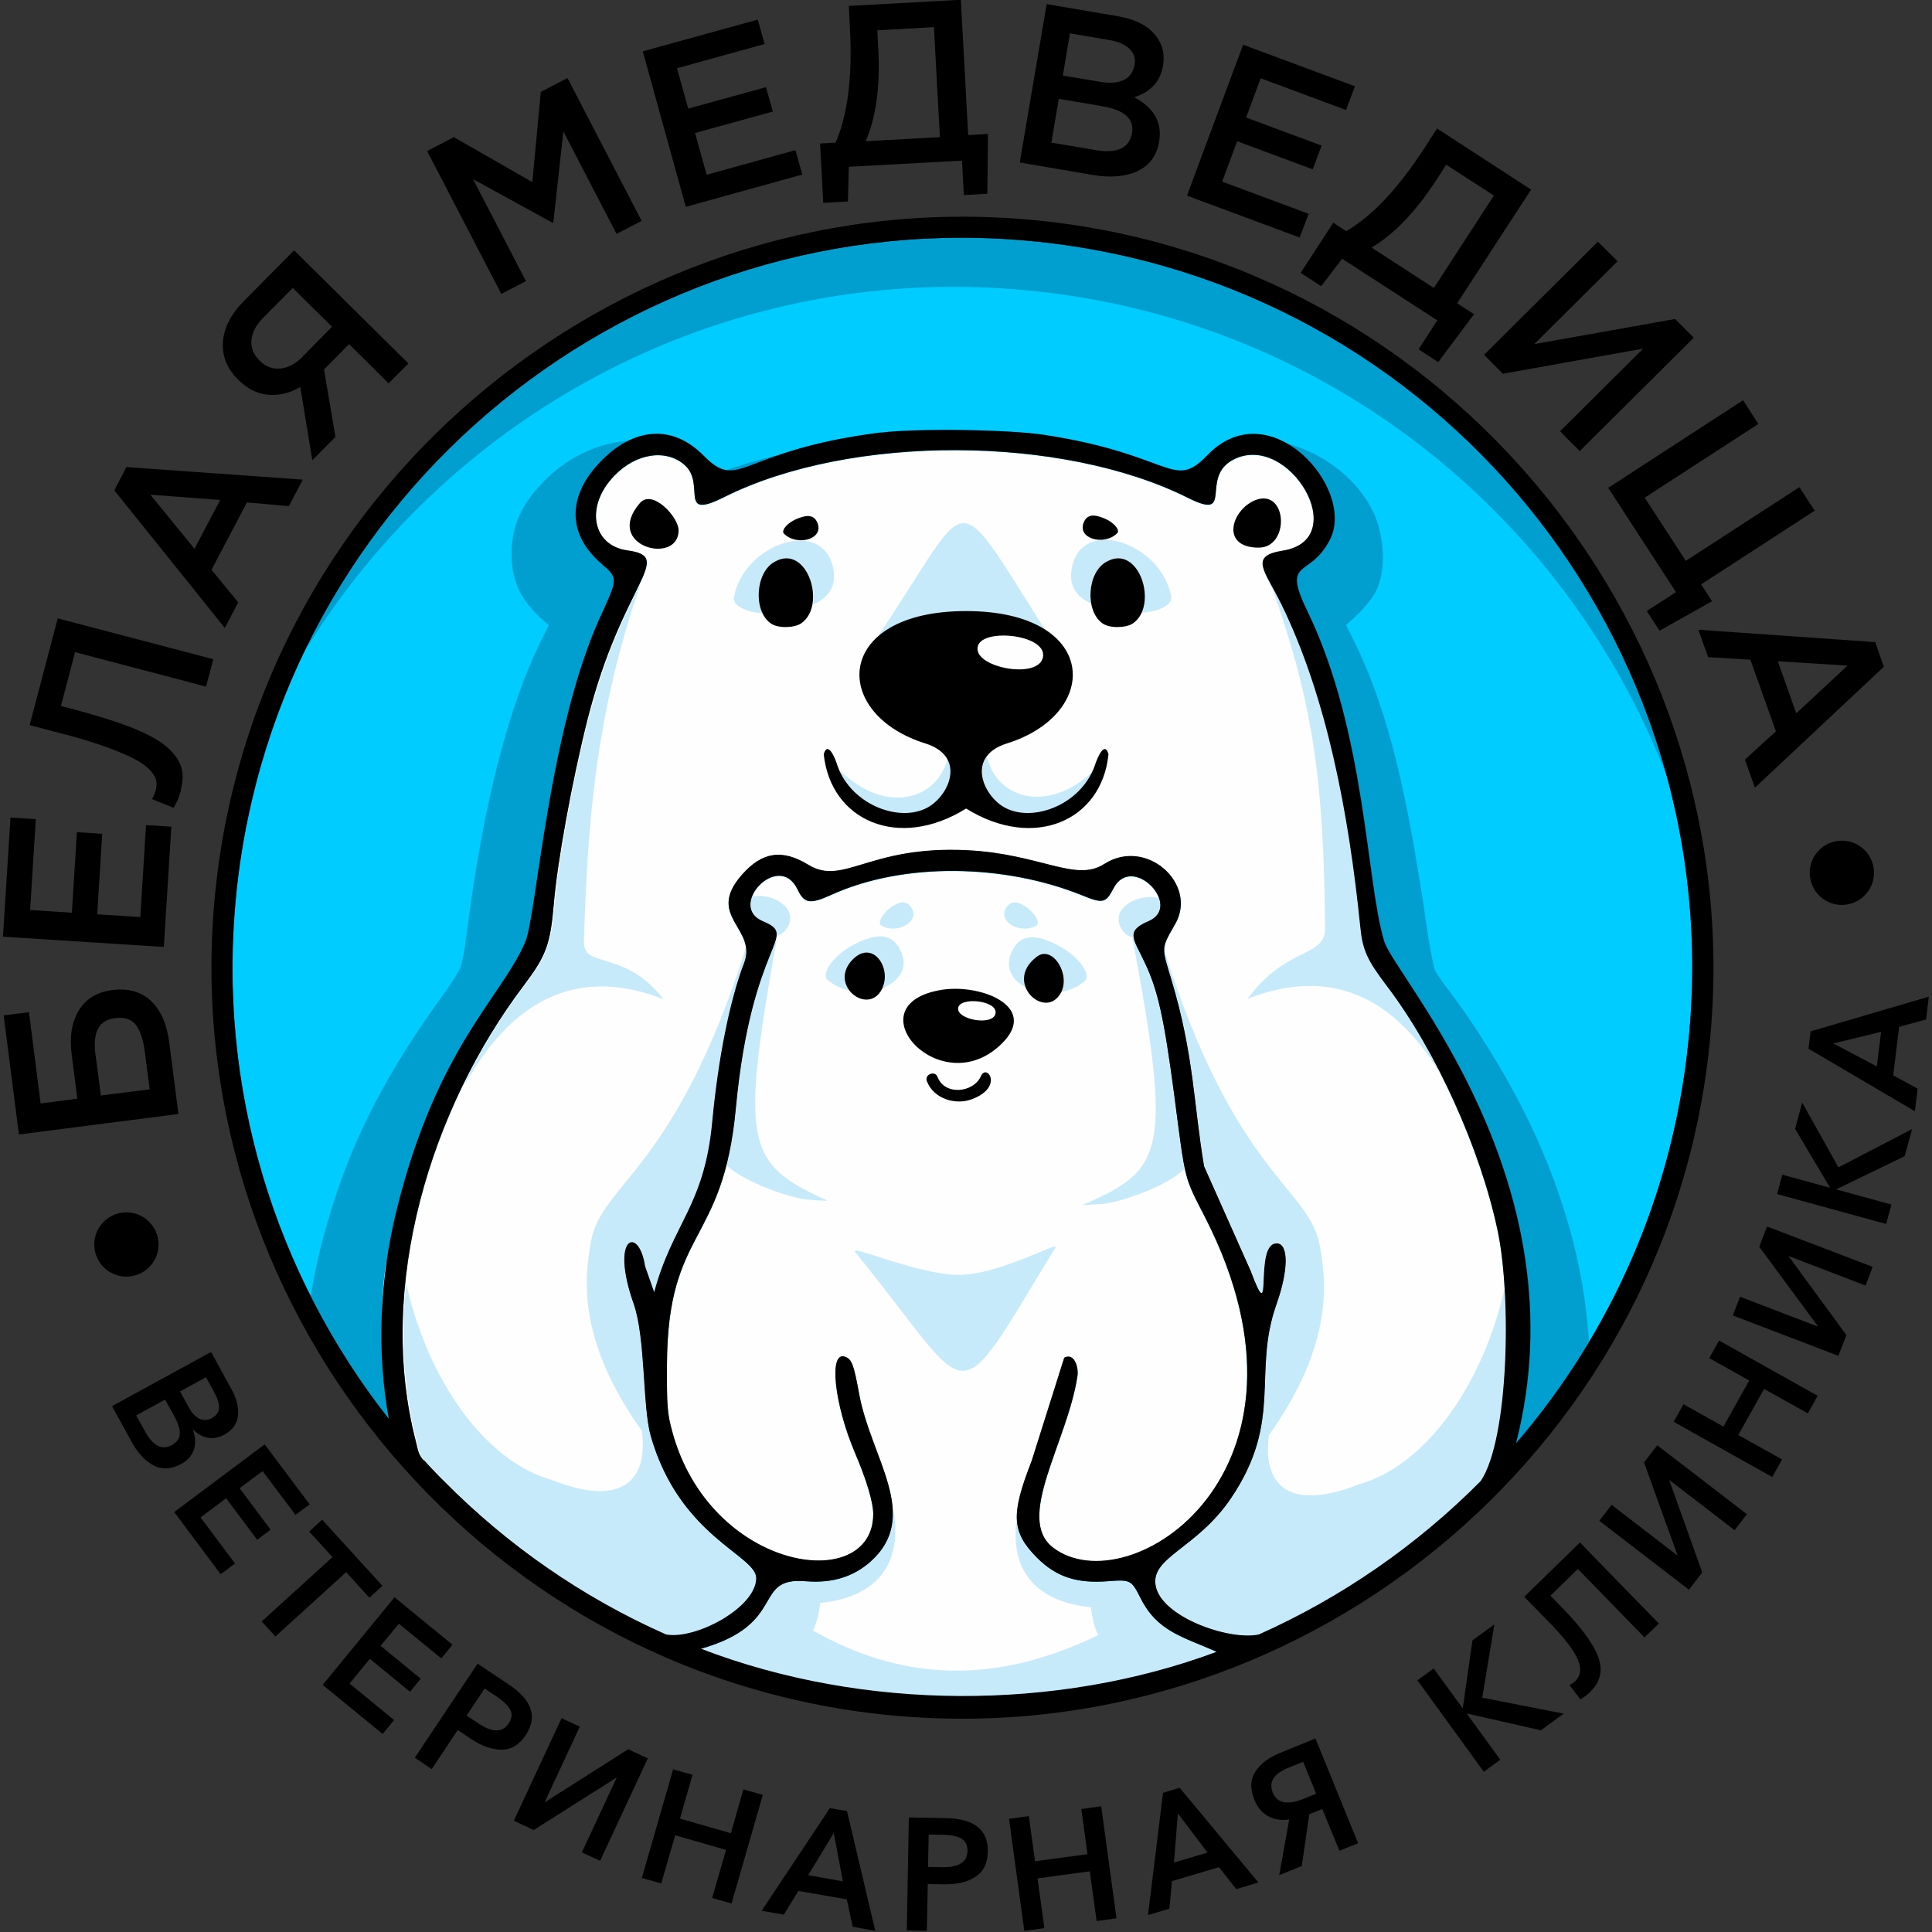 <?xml version="1.0" encoding="UTF-8"?>
<!DOCTYPE svg PUBLIC "-//W3C//DTD SVG 1.1//EN" "http://www.w3.org/Graphics/SVG/1.1/DTD/svg11.dtd">
<!-- Creator: CorelDRAW X6 -->
<svg xmlns="http://www.w3.org/2000/svg" xml:space="preserve" width="84.667mm" height="84.667mm" version="1.1" style="shape-rendering:geometricPrecision; text-rendering:geometricPrecision; image-rendering:optimizeQuality; fill-rule:evenodd; clip-rule:evenodd"
viewBox="0 0 8467 8467"
 xmlns:xlink="http://www.w3.org/1999/xlink">
 <rect x="0" y="0" width="8467" height="8467" fill="#333333" stroke="none"/>
 <defs>
  <style type="text/css">
   <![CDATA[
    .fil4 {fill:none}
    .fil2 {fill:#FEFEFE}
    .fil6 {fill:black}
    .fil0 {fill:#009FCF}
    .fil1 {fill:#00CCFF}
    .fil3 {fill:#C7EAFB}
    .fil5 {fill:black;fill-rule:nonzero}
   ]]>
  </style>
 </defs>
 <g id="Слой_x0020_1">
  <path class="fil0" d="M4545 1059c1757,181 3035,1752 2854,3509 -181,1757 -1752,3035 -3509,2854 -1757,-181 -3035,-1752 -2854,-3509 181,-1757 1752,-3035 3509,-2854z"/>
  <path class="fil1" d="M7303 3396c102,371 138,767 96,1172 -181,1757 -1752,3035 -3509,2854 -1757,-181 -3035,-1752 -2854,-3509 39,-376 141,-730 295,-1052 649,-1066 1872,-1723 3196,-1586 1293,133 2337,987 2775,2121z"/>
  <path class="fil0" d="M3071 7227c386,-109 222,-317 462,-296 114,9 206,-19 282,-86 224,-200 1,-454 -50,-737 -23,-126 -32,-151 -61,-161 -73,-28 -49,205 43,421 50,117 80,216 80,268 -1,356 -715,252 -881,-362 -21,-77 -24,-110 -23,-291 2,-603 246,-520 302,-1125 70,-744 282,-751 118,-820 -157,-66 69,-310 152,-140 29,62 54,67 147,25 322,-147 765,-134 1099,1 93,38 105,35 139,-30 82,-157 306,79 153,144 -104,44 -64,79 -17,180 59,123 85,245 130,582 50,386 42,353 137,539 568,1114 -338,1698 -668,1444 -167,-128 62,-460 107,-751 6,-42 -15,-104 -58,-81l-143 453c-92,235 -88,311 23,423 89,90 183,113 308,104 103,-8 106,-6 146,73 74,148 186,170 334,236 -701,261 -1547,260 -2259,-13zm-1054 -2983c18,-58 28,-151 36,-211 52,-388 144,-871 319,-1227 8,-16 22,-42 33,-66 -109,-91 -164,-176 -163,-315 1,-134 54,-229 151,-325 126,-126 322,-202 505,-154 82,22 134,66 193,122 6,5 13,12 20,19 6,-2 12,-5 17,-7 195,-75 451,-130 661,-155 127,-15 273,-14 401,-12 129,2 275,5 402,23 167,24 414,80 569,138 9,3 22,9 34,13 7,-7 14,-14 20,-20 105,-103 188,-146 341,-136 198,13 402,160 472,335 38,96 49,238 -1,331 -25,46 -79,100 -120,135 -2,2 -5,5 -8,7 8,17 17,34 24,48 182,358 252,777 314,1167 14,92 28,207 51,297 14,26 39,60 56,82 119,155 241,353 329,526 164,323 271,673 291,1027 -133,221 -292,425 -472,606 124,-183 135,-809 75,-1095 -75,-359 -272,-794 -487,-1076 -87,-115 -106,-157 -116,-262 -50,-492 -146,-1003 -346,-1411 -74,-150 -142,-210 7,-234 307,-49 28,-522 -215,-400 -154,78 9,274 -202,168 -547,-274 -1475,-281 -2031,-3 -205,103 -81,-53 -171,-138 -80,-74 -215,-56 -311,45 -129,133 -97,306 58,327 212,29 -23,138 -176,744 -68,271 -131,618 -147,806 -15,178 -34,227 -131,356 -407,537 -649,1318 -474,1997 9,34 10,58 34,84 -197,-216 -365,-458 -497,-720 12,-76 28,-153 50,-238 104,-399 257,-697 499,-1039 33,-46 80,-110 106,-160zm3501 2920c-494,220 -1050,318 -1627,259 -760,-78 -1431,-417 -1933,-919 274,274 599,499 961,660 129,24 395,-118 395,-247 0,-101 -335,-180 -462,-622 -37,-129 -22,-428 -75,-580 -106,-300 24,-343 50,-165l40 114c80,-300 219,-376 254,-743 26,-279 77,-536 140,-700 58,-153 -170,-204 -10,-386 89,-102 178,-114 292,-44 154,94 266,-86 697,-64 319,16 473,141 598,61 186,-120 412,87 313,261 -62,110 -62,97 -17,246 99,329 97,544 143,817l204 458c103,276 11,-120 114,-120 53,0 53,116 -1,268 -106,300 31,509 -199,849 -150,222 -354,258 -330,384 26,136 322,241 452,214z"/>
  <path class="fil2" d="M3071 7227c386,-109 222,-317 462,-296 114,9 206,-19 282,-86 224,-200 1,-454 -50,-737 -23,-126 -32,-151 -61,-161 -73,-28 -49,205 43,421 50,117 80,216 80,268 -1,356 -715,252 -881,-362 -21,-77 -24,-110 -23,-291 2,-603 246,-520 302,-1125 70,-744 282,-751 118,-820 -157,-66 69,-310 152,-140 29,62 54,67 147,25 322,-147 765,-134 1099,1 93,38 105,35 139,-30 82,-157 306,79 153,144 -104,44 -64,79 -17,180 59,123 85,245 130,582 50,386 42,353 137,539 568,1114 -338,1698 -668,1444 -167,-128 62,-460 107,-751 6,-42 -15,-104 -58,-81l-143 453c-92,235 -88,311 23,423 89,90 183,113 308,104 103,-8 106,-6 146,73 74,148 186,170 334,236 -701,261 -1547,260 -2259,-13zm-1213 -827c7,7 13,14 20,22 22,23 44,47 67,69 277,280 606,510 974,673 129,24 395,-118 395,-247 0,-101 -335,-180 -462,-622 -37,-129 -22,-428 -75,-580 -106,-300 24,-343 50,-165l40 114c80,-300 219,-376 254,-743 26,-279 77,-536 140,-700 58,-153 -170,-204 -10,-386 89,-102 178,-114 292,-44 154,94 266,-86 697,-64 319,16 473,141 598,61 186,-120 412,87 313,261 -62,110 -62,97 -17,246 99,329 97,544 143,817l204 458c103,276 11,-120 114,-120 53,0 53,116 -1,268 -106,300 31,509 -199,849 -150,222 -354,258 -330,384 26,137 323,241 452,213 363,-162 693,-391 972,-672 124,-183 135,-809 75,-1095 -75,-359 -272,-794 -487,-1076 -87,-115 -106,-157 -116,-262 -50,-492 -146,-1003 -346,-1411 -74,-150 -142,-210 7,-234 307,-49 28,-522 -215,-400 -154,78 9,274 -202,168 -547,-274 -1475,-281 -2031,-3 -205,103 -81,-53 -171,-138 -80,-74 -215,-56 -311,45 -129,133 -97,306 58,327 212,29 -23,138 -176,744 -68,271 -131,618 -147,806 -15,178 -34,227 -131,356 -407,537 -649,1318 -474,1997 9,34 10,58 34,84z"/>
  <path class="fil3" d="M5517 7164c364,-162 694,-391 973,-672 95,-141 124,-543 105,-851 -96,431 -348,781 -636,863 -324,128 -426,-8 -398,-214 292,-410 248,-687 223,-830 -45,-256 -371,-309 -681,-1293 1,27 12,61 32,126 99,329 97,544 143,817l204 458c103,276 11,-120 114,-120 53,0 53,116 -1,268 -106,300 31,509 -199,849 -150,222 -354,258 -330,384 26,136 321,241 452,214zm-438 -3228c-102,-25 -225,56 -158,144 12,16 27,25 44,28 -1,2 -1,4 -1,7 174,937 136,1011 -215,1164 -12,5 57,-2 76,-2 73,-3 295,-79 366,-155 -13,-62 -24,-151 -46,-321 -45,-337 -71,-458 -130,-582 -48,-101 -87,-136 17,-180 52,-22 60,-63 47,-102zm-623 2719c-36,256 116,368 325,389 5,47 15,87 32,122 -472,228 -875,192 -1250,-20 16,-35 27,-75 31,-121 211,-21 364,-135 323,-398 -1,6 -3,12 -4,18 -2,71 -29,138 -98,200 -75,67 -167,95 -282,86 -240,-21 -76,187 -462,296 710,272 1551,274 2251,16l8 -3c-147,-65 -259,-88 -333,-235 -40,-80 -43,-82 -146,-73 -125,9 -218,-14 -308,-104 -58,-58 -86,-107 -88,-173zm-1272 -1549c74,75 291,149 363,152 19,1 88,8 76,2 -352,-159 -382,-240 -216,-1159 14,-4 27,-12 37,-26 65,-85 -48,-164 -148,-146 -16,41 -8,86 47,109 164,69 -49,76 -118,820 -9,99 -24,180 -41,248zm86 -955c-310,981 -635,1034 -680,1290 -25,143 -70,420 223,830 27,206 -74,342 -398,214 -287,-82 -539,-431 -635,-861 -24,233 -11,468 46,692 8,32 10,55 30,79 142,156 300,298 471,424l12 9 7 5 1 1 18 13 3 3 15 11 1 1 14 10 5 4 10 7 10 7 6 4 14 10 1 1 16 10 30 19 1 1 12 8 3 2 16 10c126,79 259,150 397,211 129,24 395,-118 395,-247 0,-101 -335,-180 -462,-622 -37,-129 -22,-428 -75,-580 -106,-300 24,-343 50,-165l40 114c80,-300 219,-376 254,-743 26,-279 77,-536 140,-700 10,-26 11,-48 8,-69zm-1574 1373l-3 4c-14,90 -20,174 -20,273 2,-92 10,-185 23,-277zm2155 -2741c215,-318 291,-490 372,-490 75,0 155,148 355,464 -77,-47 -190,-78 -341,-78 -177,0 -302,42 -378,104l-7 0zm73 1181c-61,34 -79,84 -62,92 69,42 180,-20 128,-84 -17,-20 -39,-23 -66,-7zm556 0c60,34 79,84 62,92 -69,42 -180,-20 -128,-84 17,-20 39,-23 66,-7zm-1137 -1276c-85,-6 -136,-40 -126,-73 43,-233 397,-355 436,-116 11,69 -19,120 -91,151 19,-106 -57,-249 -166,-187 -68,37 -88,152 -53,225zm454 1427c-145,53 -203,157 -168,181 27,23 59,37 93,45 -26,-35 -30,-87 17,-135 86,-86 168,34 130,124 74,-30 119,-95 72,-175 -29,-51 -77,-64 -144,-39zm787 5c145,53 203,157 168,181 -29,25 -64,39 -100,46 39,-81 -42,-209 -111,-151 -53,41 -62,91 -47,130 -62,-32 -96,-93 -54,-167 29,-51 77,-64 144,-39zm421 -1435c86,-6 137,-40 127,-73 -27,-147 -178,-250 -296,-246 -4,0 -7,1 -11,1 -64,6 -116,45 -129,129 -11,68 18,118 86,149 -12,-69 12,-152 67,-182 121,-69 202,116 155,222zm-1259 2800c537,659 417,740 880,-19 17,-28 -255,125 -430,121 -181,-4 -459,-130 -450,-102zm580 -2168c41,180 260,252 463,65 -75,161 -284,227 -398,150 -67,-45 -117,-145 -66,-216zm1209 -853l-1 -1 1 3 0 -2zm33 92c192,537 233,878 239,1512 1,131 -171,78 -339,309 360,-140 648,-18 866,366 -77,-157 -164,-303 -255,-422 -87,-115 -106,-157 -116,-262 -50,-492 -146,-1003 -346,-1411 -17,-35 -35,-66 -49,-92zm-2731 -88l5 -3 -6 18c1,-5 2,-10 2,-15zm-23 73c-207,586 -239,1078 -255,1585 -4,122 176,31 349,253 -360,-140 -649,-17 -867,368l3 -16c74,-148 160,-288 256,-413 97,-129 116,-178 131,-356 16,-188 78,-535 147,-806 84,-331 191,-513 238,-616zm1338 785c-45,179 -269,247 -472,50 72,165 285,235 400,156 64,-43 113,-137 72,-206z"/>
  <path class="fil4" d="M2973 2325c69,-234 75,-369 18,-404m-22 -8c-61,-10 -167,52 -319,187"/>
  <path class="fil5" d="M490 6163l435 -238 93 170c20,37 28,73 25,109 -4,36 -24,64 -61,84 -24,13 -48,17 -71,13 -24,-5 -46,-17 -65,-36l-1 1c12,30 13,59 5,86 -9,27 -27,48 -56,64 -23,12 -45,19 -67,19 -22,0 -42,-5 -60,-16 -18,-11 -35,-24 -49,-41 -15,-16 -28,-35 -40,-57l-86 -157zm167 -805c53,57 50,146 -7,199 -57,53 -146,50 -199,-7 -53,-57 -50,-146 7,-199 57,-53 146,-50 199,7zm7518 -1629c53,57 50,146 -7,199 -57,53 -146,50 -199,-7 -53,-57 -50,-146 7,-199 57,-53 146,-50 199,7zm-7393 1153l-699 90 -67 -522 111 -14 51 400 161 -21 -25 -195c-10,-78 1,-142 32,-193 31,-50 80,-80 147,-88 69,-9 125,7 169,48 43,41 70,102 80,184l40 311zm-126 -108l-21 -162c-7,-56 -21,-96 -40,-121 -20,-25 -50,-34 -92,-29 -69,9 -97,61 -85,155l24 184 214 -27zm61 -624l-704 -45 33 -522 111 7 -25 398 183 12 22 -353 111 7 -22 353 189 12 25 -403 111 7 -33 527zm77 -690c-7,28 -18,55 -33,80l-95 -38c7,-11 12,-23 16,-37 4,-16 5,-30 3,-42 -2,-13 -10,-28 -25,-45 -15,-17 -37,-34 -67,-50 -30,-16 -72,-34 -127,-54 -55,-20 -122,-41 -202,-61l-134 -35 123 -468 682 179 -32 120 -574 -151 -62 236 61 16c106,28 192,56 260,83 67,28 117,56 148,85 32,29 51,58 59,86 8,28 7,60 -3,97zm192 -707l-485 -604 53 -102 773 55 -61 116 -184 -16 -155 295 117 143 -59 112zm-134 -347l113 -215 -306 -23 194 238zm517 -387l-53 -323c-46,27 -93,38 -141,34 -47,-4 -91,-26 -131,-66 -49,-48 -71,-103 -67,-165 4,-62 35,-122 92,-180l220 -222 501 496 -87 87 -173 -172 -110 111 50 296 -103 104zm-42 -457l128 -130 -172 -170 -127 128c-33,33 -51,66 -54,100 -3,34 9,64 36,91 26,26 56,37 91,34 34,-3 67,-21 98,-52zm870 -274l-325 -626 117 -61 344 197 37 -395 117 -61 325 626 -110 57 -233 -449 -44 398 -4 2 -348 -191 232 447 -108 56zm808 -383l-188 -680 504 -139 30 107 -384 106 49 177 341 -94 30 107 -341 94 51 183 389 -108 30 107 -509 141zm603 -14l-14 -262 68 -4c53,-121 74,-288 63,-499l-5 -100 491 -27 32 593 87 -5 -3 262 -103 6 -8 -151 -496 27 -4 152 -109 6zm186 -272l325 -18 -26 -482 -248 14 4 80c9,164 -9,299 -55,406zm675 94l118 -695 312 53c80,14 137,44 171,92 26,36 35,78 27,125 -12,69 -54,115 -126,138 87,47 123,111 109,194 -10,61 -41,104 -93,129 -52,25 -117,31 -196,18l-322 -55zm188 -382l167 28c40,7 74,4 100,-8 26,-12 42,-34 48,-66 5,-28 -2,-51 -21,-70 -19,-19 -47,-32 -86,-39l-176 -30 -31 185zm-50 294l203 34c42,7 77,4 103,-8 26,-13 42,-35 48,-67 11,-62 -32,-101 -127,-118l-194 -33 -32 191zm595 232l246 -661 490 182 -39 104 -374 -139 -64 172 331 123 -39 104 -331 -123 -66 177 379 141 -39 104 -495 -184zm498 339l143 -220 57 37c115,-67 229,-189 344,-366l54 -84 412 268 -324 498 74 48 -157 210 -86 -56 82 -127 -417 -270 -92 120 -91 -59zm311 -111l273 177 263 -405 -209 -135 -44 68c-90,138 -184,236 -283,295zm492 471l500 -497 86 86 -365 363 617 -110 82 82 -500 497 -86 -87 364 -362 -615 110 -82 -83zm715 1121l127 -82 -297 -457 591 -384 67 104 -498 323 180 277 498 -323 67 103 -498 323 48 74 -230 129 -56 -86zm227 83l773 54 38 108 -565 530 -44 -123 136 -124 -112 -314 -185 -11 -43 -120zm346 137l81 229 225 -209 -306 -19zm-6889 3139l-113 62 38 69c14,26 30,43 48,51 18,8 36,7 55,-4 19,-11 29,-25 30,-44 1,-18 -7,-43 -23,-72l-34 -62zm-179 98l-126 69 38 69c35,65 75,85 118,61 22,-12 34,-28 35,-49 1,-20 -7,-47 -25,-79l-40 -72zm40 493l397 -297 197 263 -62 46 -144 -192 -101 75 136 182 -59 44 -136 -182 -112 84 151 202 -63 47 -204 -273zm384 479l310 -282 -102 -112 57 -52 264 290 -57 52 -102 -112 -310 282 -59 -65zm268 277l314 -383 254 208 -49 60 -186 -152 -80 97 176 144 -47 57 -176 -144 -89 108 195 160 -50 61 -264 -216zm403 320l275 -412 135 90c104,69 129,143 76,223 -28,43 -64,64 -106,64 -42,0 -88,-16 -135,-48l-57 -38 -114 171 -73 -49zm228 -184l51 34c61,41 105,41 132,0 15,-22 17,-43 6,-62 -11,-19 -30,-37 -57,-55l-54 -36 -79 118zm206 460l209 -449 80 37 -153 329 2 1 363 -231 86 40 -209 449 -80 -37 152 -326 -1 -1 -362 229 -88 -41zm561 251l137 -476 85 24 -55 192 223 64 55 -192 85 24 -137 476 -85 -24 61 -211 -223 -64 -61 211 -85 -24zm525 144l299 -450 75 13 124 525 -99 -18 -26 -120 -212 -37 -64 104 -97 -17zm204 -156l152 27 -40 -212 -112 185zm432 242l9 -495 162 3c125,2 186,51 184,147 -1,51 -19,88 -55,111 -36,23 -83,33 -140,32l-68 -1 -4 205 -88 -2zm93 -278l62 1c73,1 110,-22 111,-71 0,-27 -9,-45 -28,-55 -19,-10 -45,-16 -78,-16l-64 -1 -3 142zm422 280l-67 -491 87 -12 27 198 230 -31 -27 -198 87 -12 67 491 -87 12 -30 -218 -229 31 30 218 -87 12zm542 -69l66 -536 73 -22 345 415 -97 29 -76 -96 -206 61 -11 121 -95 28zm113 -230l148 -44 -130 -172 -17 215zm462 56l44 -245c-35,5 -66,0 -93,-15 -27,-15 -47,-39 -60,-72 -19,-47 -18,-87 4,-122 21,-34 59,-63 114,-85l150 -61 187 459 -82 33 -75 -183 -57 23 -33 227 -99 40zm101 -333l61 -25 -57 -140 -64 26c-65,26 -88,63 -69,109 10,24 26,38 48,42 22,4 49,0 80,-12zm796 -121l-291 -401 71 -52 126 173 2 -1 42 -295 96 -70 -53 321 357 70 -100 73 -322 -73 -2 1 146 201 -71 52zm470 -354c-17,17 -33,29 -47,36l-48 -62c9,-5 18,-10 25,-17 25,-24 29,-57 11,-97 -17,-40 -62,-98 -135,-172l-99 -101 244 -238 346 355 -63 61 -292 -300 -120 117 53 55c85,87 137,159 157,216 20,57 9,106 -33,147zm429 -444l-393 -302 54 -70 287 221 1 -2 -146 -405 58 -75 393 302 -54 70 -285 -219 -1 1 144 403 -59 77zm365 -494l-432 -242 43 -77 175 98 113 -202 -175 -98 43 -77 432 242 -43 77 -192 -107 -113 202 192 107 -43 77zm290 -531l-463 -177 32 -82 339 130 1 -2 -256 -347 34 -89 463 177 -31 82 -336 -129 -1 1 253 345 -35 90zm209 -578l-478 -131 23 -85 207 57 1 -2 -152 -256 31 -115 159 284 323 -168 -33 119 -297 144 -1 2 240 66 -23 85zm126 -494l-466 -274 9 -76 518 -152 -12 100 -118 32 -26 213 107 58 -12 98zm-167 -195l19 -153 -209 51 191 101z"/>
  <path class="fil6" d="M4555 967c1800,185 3122,1811 2937,3611 -185,1800 -1811,3122 -3611,2937 -1800,-185 -3122,-1811 -2937,-3611 185,-1800 1811,-3122 3611,-2937zm-1037 1298c-67,18 -97,62 -82,74 57,57 180,24 145,-51 -11,-24 -32,-32 -63,-23zm1296 -2c67,18 97,62 82,74 -57,57 -180,24 -145,-51 11,-24 32,-32 63,-23zm-2956 4136c7,7 13,14 20,22 22,23 44,47 67,69 277,280 606,510 974,673 129,24 395,-118 395,-247 0,-101 -335,-180 -462,-622 -37,-129 -22,-428 -75,-580 -106,-300 24,-343 50,-165l40 114c80,-300 219,-376 254,-743 26,-279 77,-536 140,-700 58,-153 -170,-204 -10,-386 89,-102 178,-114 292,-44 154,94 266,-86 697,-64 319,16 473,141 598,61 186,-120 412,87 313,261 -62,110 -62,97 -17,246 99,329 97,544 143,817l204 458c103,276 11,-120 114,-120 53,0 53,116 -1,268 -106,300 31,509 -199,849 -150,222 -354,258 -330,384 26,137 323,241 452,213 363,-162 693,-391 972,-672 124,-183 135,-809 75,-1095 -75,-359 -272,-794 -487,-1076 -87,-115 -106,-157 -116,-262 -50,-492 -146,-1003 -346,-1411 -74,-150 -142,-210 7,-234 307,-49 28,-522 -215,-400 -154,78 9,274 -202,168 -547,-274 -1475,-281 -2031,-3 -205,103 -81,-53 -171,-138 -80,-74 -215,-56 -311,45 -129,133 -97,306 58,327 212,29 -23,138 -176,744 -68,271 -131,618 -147,806 -15,178 -34,227 -131,356 -407,537 -649,1318 -474,1997 9,34 10,58 34,84zm2003 -4504c-626,79 -617,264 -777,102 -141,-143 -313,-121 -456,30 -135,142 -148,307 5,441 76,66 76,64 1,228 -231,501 -282,1315 -332,1432 -105,245 -389,463 -565,1180 -73,298 -87,616 -33,910 -495,-630 -756,-1445 -668,-2305 181,-1757 1752,-3035 3509,-2854 1757,181 3035,1752 2854,3509 -69,675 -344,1279 -755,1757 294,-1145 -528,-2042 -577,-2198 -80,-256 -80,-918 -337,-1448 -115,-237 11,-141 99,-315 114,-225 -266,-653 -539,-368 -150,156 -151,-4 -711,-90 -153,-24 -563,-30 -719,-10zm-790 5331c386,-109 222,-317 462,-296 114,9 206,-19 282,-86 224,-200 1,-454 -50,-737 -23,-126 -32,-151 -61,-161 -73,-28 -49,205 43,421 50,117 80,216 80,268 -1,356 -715,252 -881,-362 -21,-77 -24,-110 -23,-291 2,-603 246,-520 302,-1125 70,-744 282,-751 118,-820 -157,-66 69,-310 152,-140 29,62 54,67 147,25 322,-147 765,-134 1099,1 93,38 105,35 139,-30 82,-157 306,79 153,144 -104,44 -64,79 -17,180 59,123 85,245 130,582 50,386 42,353 137,539 568,1114 -338,1698 -668,1444 -167,-128 62,-460 107,-751 6,-42 -15,-104 -58,-81l-143 453c-92,235 -88,311 23,423 89,90 183,113 308,104 103,-8 106,-6 146,73 74,148 186,170 334,236 -701,261 -1547,260 -2259,-13zm1164 -3682c297,184 594,53 623,-239 -19,-64 -53,28 -60,50 -63,179 -288,257 -408,176 -88,-60 -149,-217 20,-272 421,-130 406,-581 -176,-581 -582,0 -597,451 -176,581 169,55 109,212 20,272 -120,81 -345,3 -408,-176 -6,-22 -41,-114 -60,-50 30,291 327,423 623,239zm-840 -1082c-85,46 -95,216 -17,270 30,22 101,21 133,0 114,-78 27,-352 -116,-270zm1454 0c-85,46 -95,216 -17,270 30,22 102,21 133,0 114,-78 27,-352 -116,-270zm652 -270c-105,43 -154,208 15,208 139,0 126,-263 -15,-208zm-2697 13c-162,189 170,275 170,119 0,-58 -115,-183 -170,-119zm934 1999c-112,112 66,250 127,131 46,-90 -39,-219 -127,-131zm803 -9c-145,113 44,282 110,153 41,-81 -41,-211 -110,-153zm-426 145c-376,71 11,498 277,232 165,-165 -106,-266 -277,-232zm169 -1500c-8,87 270,139 287,39 18,-101 -282,-130 -287,-39zm-222 1898c-11,-30 36,-48 47,-18 31,82 157,70 190,-4 25,-57 102,48 -39,101 -73,28 -169,-2 -198,-79zm137 -319c-5,50 154,79 164,22 10,-58 -161,-74 -164,-22z"/>
 </g>
</svg>
